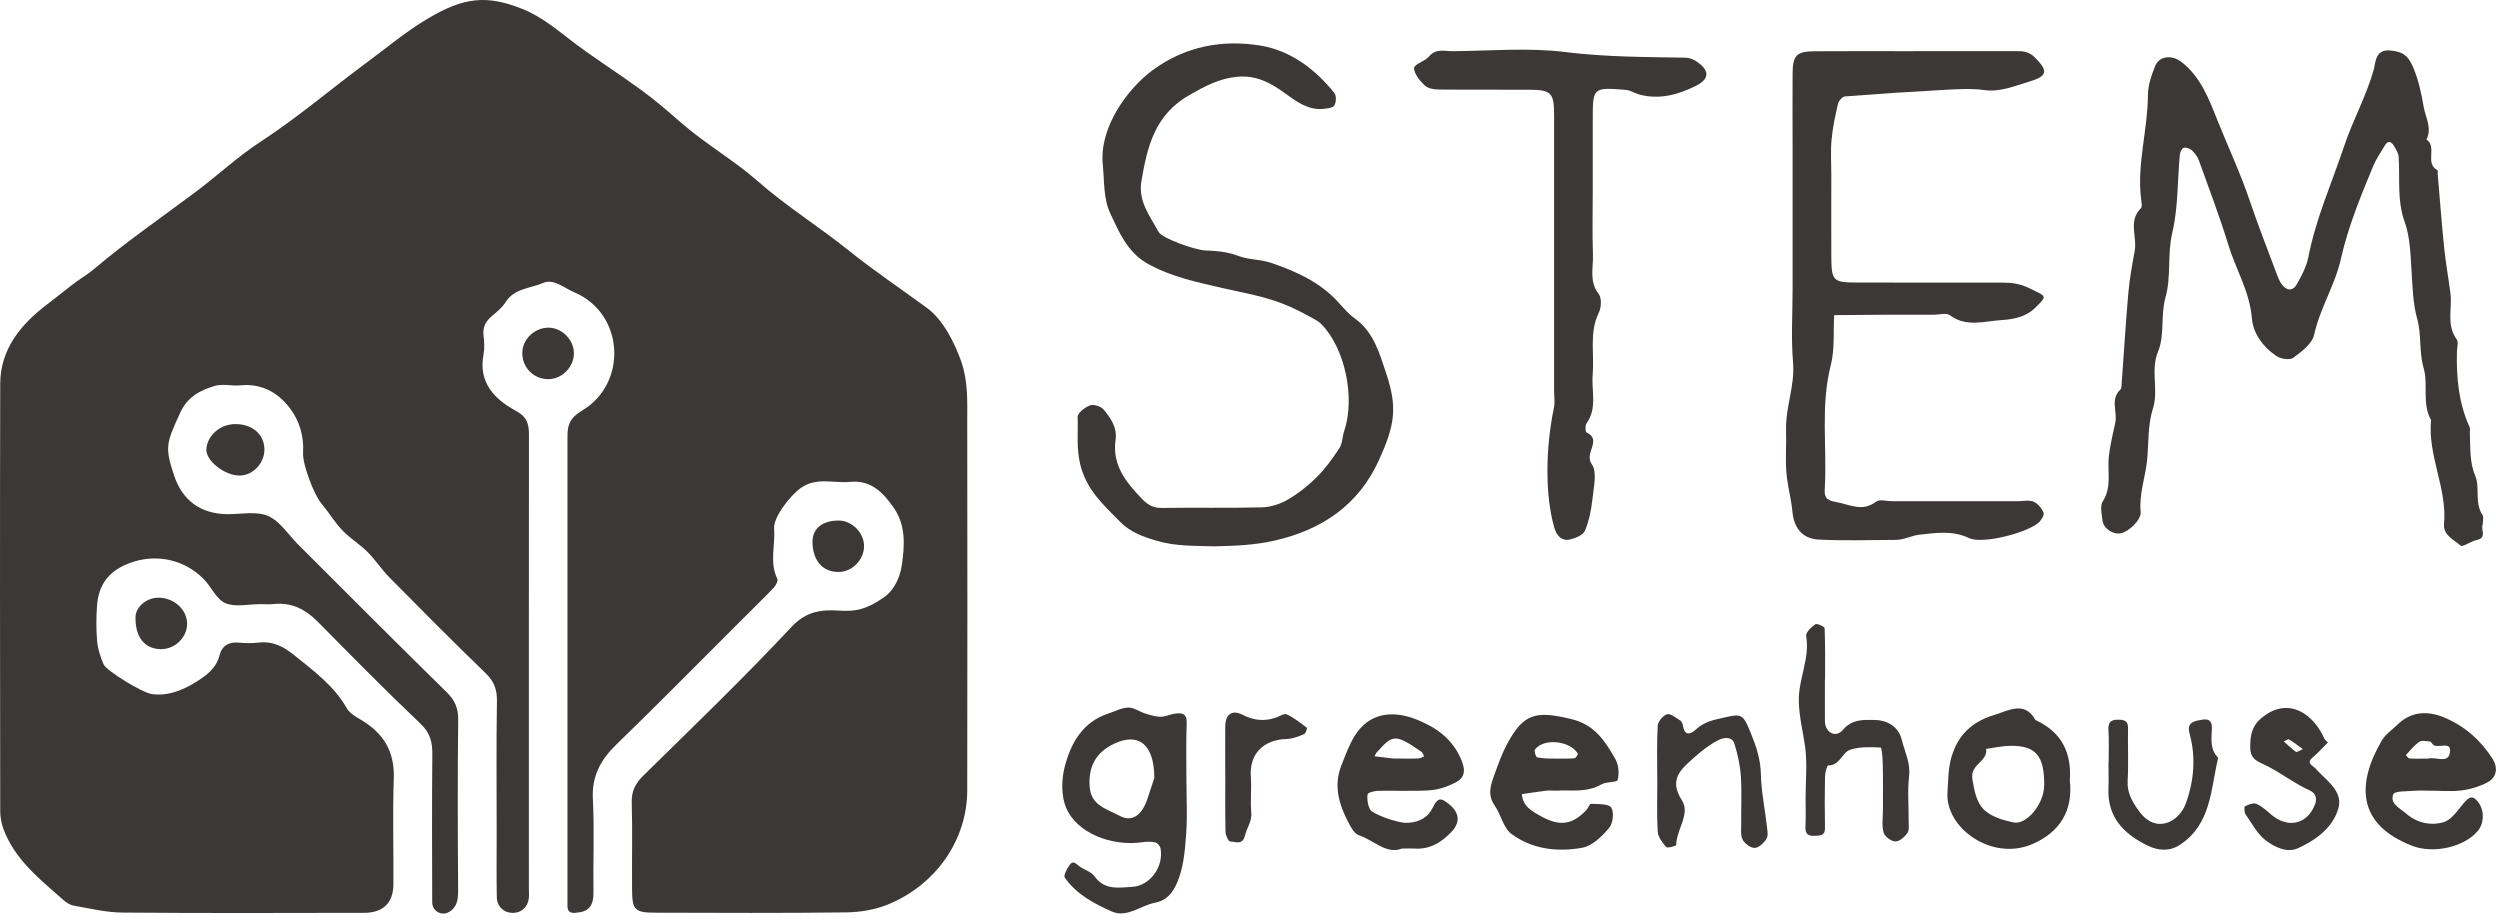 <svg width="188" height="69" viewBox="0 0 188 69" fill="none" xmlns="http://www.w3.org/2000/svg">
<path d="M42.673 50.003C42.673 44.28 42.673 38.557 42.673 32.834C42.673 31.939 42.844 31.434 43.811 30.85C47.195 28.813 46.972 23.572 43.165 21.972C42.396 21.651 41.652 20.926 40.816 21.286C39.863 21.7 38.662 21.68 38.011 22.735C37.763 23.134 37.359 23.455 36.994 23.766C36.537 24.155 36.289 24.583 36.362 25.21C36.416 25.687 36.45 26.192 36.362 26.659C35.954 28.75 37.194 30.024 38.745 30.865C39.664 31.361 39.776 31.886 39.776 32.712C39.766 44.076 39.771 55.439 39.771 66.807C39.771 67.05 39.795 67.293 39.771 67.531C39.693 68.231 39.197 68.664 38.531 68.65C37.884 68.635 37.374 68.173 37.359 67.468C37.33 65.859 37.349 64.244 37.349 62.63C37.349 59.324 37.315 56.022 37.369 52.716C37.383 51.846 37.155 51.238 36.523 50.63C34.087 48.272 31.699 45.87 29.317 43.458C28.714 42.85 28.242 42.111 27.634 41.504C27.051 40.92 26.317 40.482 25.753 39.889C25.169 39.282 24.732 38.533 24.187 37.886C23.584 37.171 22.743 34.891 22.792 34.064C22.865 32.8 22.524 31.619 21.751 30.631C20.837 29.469 19.631 28.828 18.075 28.978C17.433 29.041 16.738 28.842 16.145 29.022C15.051 29.348 14.103 29.834 13.549 31.045C12.498 33.335 12.377 33.627 13.101 35.781C13.724 37.643 15.095 38.635 17.064 38.664C18.105 38.678 19.271 38.421 20.156 38.8C21.051 39.184 21.678 40.205 22.417 40.944C26.132 44.649 29.832 48.369 33.576 52.04C34.199 52.648 34.466 53.236 34.456 54.111C34.408 58.38 34.422 62.654 34.451 66.928C34.451 67.614 34.403 68.207 33.766 68.582C33.207 68.912 32.502 68.513 32.502 67.857C32.492 64.147 32.477 60.442 32.511 56.737C32.521 55.813 32.356 55.118 31.622 54.423C28.991 51.923 26.443 49.327 23.891 46.75C22.957 45.812 21.912 45.272 20.555 45.427C20.234 45.461 19.908 45.432 19.587 45.432C18.698 45.432 17.706 45.675 16.952 45.359C16.271 45.072 15.897 44.129 15.318 43.546C13.699 41.902 11.336 41.581 9.348 42.51C7.986 43.147 7.393 44.178 7.296 45.568C7.232 46.448 7.228 47.348 7.305 48.223C7.359 48.812 7.558 49.405 7.787 49.954C7.986 50.426 10.665 52.084 11.409 52.191C12.6 52.361 13.699 51.923 14.672 51.325C15.459 50.839 16.267 50.294 16.519 49.244C16.68 48.578 17.21 48.248 17.959 48.325C18.44 48.374 18.931 48.379 19.412 48.325C20.516 48.199 21.294 48.593 22.179 49.312C23.638 50.494 25.126 51.578 26.074 53.256C26.288 53.63 26.75 53.897 27.148 54.131C28.831 55.128 29.686 56.508 29.613 58.536C29.521 61.191 29.604 63.855 29.584 66.515C29.575 67.896 28.802 68.645 27.382 68.645C21.318 68.654 15.26 68.679 9.197 68.625C7.976 68.615 6.756 68.314 5.54 68.105C5.263 68.056 4.976 67.867 4.758 67.672C3.002 66.121 1.125 64.658 0.265 62.358C0.109 61.935 0.017 61.463 0.017 61.011C0.002 50.29 -0.012 39.573 0.017 28.852C0.027 26.216 1.617 24.345 3.571 22.866C4.179 22.404 4.787 21.923 5.39 21.447C5.929 21.019 6.542 20.678 7.062 20.236C9.537 18.145 12.207 16.312 14.793 14.372C16.398 13.166 17.881 11.776 19.578 10.667C22.364 8.853 24.883 6.695 27.547 4.725C29.074 3.597 30.537 2.362 32.2 1.38C34.884 -0.21 36.615 -0.404 39.314 0.685C40.84 1.302 42.036 2.367 43.301 3.315C44.9 4.511 46.583 5.571 48.187 6.743C49.257 7.521 50.264 8.396 51.265 9.267C53.069 10.837 55.179 12.043 56.954 13.599C59.123 15.51 61.559 17.022 63.795 18.816C65.711 20.353 67.753 21.724 69.737 23.178C70.933 24.053 71.832 25.862 72.304 27.242C72.805 28.716 72.737 30.174 72.737 31.653C72.747 40.92 72.756 50.192 72.737 59.46C72.727 63.053 70.495 66.486 66.781 68.013C65.813 68.411 64.695 68.596 63.645 68.611C58.879 68.674 54.11 68.645 49.34 68.635C47.725 68.635 47.541 68.445 47.531 66.88C47.511 64.701 47.57 62.528 47.507 60.35C47.477 59.465 47.803 58.891 48.416 58.288C52.16 54.612 55.943 50.97 59.521 47.144C60.649 45.938 61.806 45.831 63.158 45.918C64.315 45.996 65.137 45.85 66.469 44.922C67.296 44.348 67.7 43.332 67.821 42.481C68.025 41.051 68.142 39.525 67.204 38.178C66.392 37.011 65.478 36.082 63.926 36.238C62.696 36.359 61.417 35.858 60.231 36.69C59.439 37.249 58.145 38.878 58.213 39.763C58.31 41.012 57.853 42.296 58.452 43.526C58.525 43.677 58.345 44.027 58.189 44.192C57.353 45.068 56.482 45.909 55.627 46.764C52.539 49.842 49.486 52.949 46.354 55.983C45.153 57.145 44.492 58.38 44.584 60.111C44.706 62.44 44.594 64.784 44.628 67.123C44.643 67.954 44.38 68.508 43.515 68.615C43.16 68.659 42.669 68.766 42.673 68.115C42.678 67.551 42.673 66.987 42.673 66.423V49.978V50.003Z" fill="#3D3838"/>
<path d="M186.695 39.452C186.535 39.831 187.05 40.439 186.248 40.609C185.815 40.701 185.178 41.168 185.037 41.032C184.546 40.575 183.714 40.273 183.792 39.403C184.035 36.724 182.552 34.264 182.815 31.585C182.115 30.35 182.616 28.92 182.261 27.695C181.901 26.45 182.105 25.181 181.784 24.024C181.439 22.784 181.429 21.578 181.346 20.338C181.264 19.113 181.239 17.82 180.831 16.687C180.248 15.058 180.486 13.429 180.379 11.795C180.359 11.518 180.18 11.231 180.029 10.978C179.849 10.682 179.601 10.511 179.353 10.925C179.042 11.44 178.692 11.941 178.463 12.491C177.52 14.766 176.577 17.051 176.037 19.463C175.594 21.447 174.461 23.173 174.024 25.171C173.878 25.842 173.085 26.44 172.463 26.902C172.205 27.097 171.52 26.995 171.199 26.781C170.202 26.114 169.439 25.093 169.346 23.956C169.181 21.933 168.131 20.251 167.562 18.388C166.91 16.249 166.108 14.158 165.35 12.053C165.248 11.776 165.053 11.508 164.834 11.309C164.683 11.173 164.392 11.061 164.217 11.114C164.071 11.158 163.935 11.455 163.92 11.654C163.74 13.599 163.803 15.598 163.361 17.479C162.972 19.123 163.283 20.82 162.85 22.346C162.457 23.737 162.807 25.171 162.282 26.45C161.703 27.86 162.335 29.338 161.917 30.656C161.499 31.974 161.591 33.272 161.465 34.58C161.338 35.883 160.847 37.137 160.978 38.494C161.037 39.087 160.084 39.987 159.486 40.103C158.893 40.22 158.173 39.743 158.105 39.131C158.051 38.654 157.905 38.047 158.129 37.701C158.844 36.593 158.445 35.401 158.591 34.254C158.693 33.427 158.893 32.611 159.068 31.794C159.247 30.967 158.664 30.029 159.457 29.29C159.544 29.207 159.534 29.003 159.549 28.852C159.714 26.581 159.85 24.311 160.05 22.045C160.142 20.98 160.337 19.915 160.531 18.86C160.726 17.805 160.025 16.623 160.993 15.661C161.115 15.539 161.037 15.189 161.008 14.951C160.692 12.33 161.508 9.777 161.523 7.171C161.523 6.437 161.781 5.678 162.058 4.983C162.374 4.195 163.322 4.103 164.042 4.657C165.515 5.795 166.137 7.507 166.769 9.092C167.572 11.095 168.495 13.055 169.186 15.106C169.803 16.939 170.518 18.743 171.194 20.562C171.296 20.839 171.408 21.131 171.578 21.369C171.938 21.87 172.414 21.918 172.721 21.374C173.085 20.732 173.455 20.037 173.591 19.322C174.15 16.434 175.351 13.769 176.275 11.003C176.936 9.014 177.977 7.186 178.526 5.153C178.643 4.711 178.624 3.68 179.761 3.797C180.646 3.889 181.069 4.127 181.453 5.027C181.881 6.019 182.095 7.059 182.265 8.056C182.397 8.819 182.907 9.646 182.47 10.487C183.306 11.056 182.309 12.286 183.306 12.806C183.34 12.826 183.306 12.962 183.311 13.04C183.471 14.907 183.612 16.774 183.802 18.641C183.919 19.789 184.128 20.927 184.274 22.069C184.419 23.212 183.948 24.427 184.74 25.512C184.896 25.721 184.769 26.139 184.76 26.465C184.716 28.41 184.891 30.316 185.713 32.115C185.776 32.251 185.722 32.431 185.732 32.591C185.791 33.666 185.688 34.711 186.146 35.805C186.505 36.666 186.068 37.803 186.685 38.727C186.797 38.893 186.7 39.199 186.7 39.442L186.695 39.452Z" fill="#3D3838"/>
<path d="M143.973 3.845C146.477 3.845 148.981 3.845 151.485 3.845C152.035 3.845 152.526 3.826 153.002 4.302C154.018 5.318 154.023 5.717 152.589 6.14C151.5 6.461 150.425 6.942 149.2 6.772C148.247 6.641 147.265 6.704 146.297 6.753C143.778 6.889 141.26 7.054 138.746 7.249C138.552 7.263 138.274 7.579 138.221 7.798C138.012 8.688 137.817 9.588 137.735 10.497C137.652 11.377 137.715 12.267 137.715 13.152C137.715 15.165 137.705 17.177 137.715 19.191C137.725 21.15 137.808 21.242 139.709 21.247C143.341 21.257 146.978 21.247 150.61 21.252C151.305 21.252 151.923 21.34 152.618 21.68C153.931 22.322 153.98 22.215 153.051 23.143C152.341 23.853 151.334 24.019 150.552 24.067C149.273 24.14 147.868 24.641 146.618 23.698C146.36 23.503 145.83 23.669 145.427 23.669C144.216 23.669 143.005 23.669 141.795 23.669C140.506 23.674 139.218 23.688 137.929 23.698C137.856 24.957 137.983 26.265 137.676 27.466C136.889 30.529 137.404 33.627 137.224 36.7C137.185 37.327 137.258 37.614 138.06 37.75C139.096 37.93 140.035 38.528 141.085 37.721C141.338 37.526 141.872 37.691 142.276 37.691H151.723C152.127 37.691 152.579 37.58 152.92 37.725C153.245 37.862 153.552 38.226 153.678 38.562C153.746 38.742 153.488 39.145 153.274 39.325C152.336 40.103 149.054 40.939 148.052 40.458C146.803 39.855 145.529 40.089 144.323 40.21C143.813 40.259 143.195 40.594 142.577 40.599C140.637 40.604 138.697 40.677 136.762 40.575C135.503 40.507 134.895 39.666 134.788 38.465C134.696 37.477 134.414 36.51 134.336 35.523C134.253 34.482 134.346 33.427 134.312 32.382C134.253 30.651 134.988 29.027 134.837 27.262C134.681 25.424 134.803 23.562 134.803 21.709V10.837C134.803 9.067 134.788 7.293 134.803 5.523C134.817 4.156 135.099 3.865 136.456 3.855C138.96 3.835 141.464 3.85 143.968 3.85L143.973 3.845Z" fill="#3D3838"/>
<path d="M91.311 41.085C89.94 41.032 88.486 41.105 86.999 40.672C85.914 40.356 84.981 40.006 84.203 39.213C82.953 37.944 81.665 36.792 81.222 34.871C80.94 33.666 81.081 32.518 81.037 31.356C81.028 31.064 81.582 30.622 81.966 30.485C82.248 30.383 82.797 30.558 82.997 30.802C83.532 31.443 84.023 32.163 83.891 33.077C83.619 35.007 84.708 36.301 85.924 37.56C86.337 37.983 86.741 38.207 87.368 38.197C89.872 38.158 92.376 38.217 94.88 38.153C95.532 38.139 96.246 37.915 96.811 37.589C97.608 37.127 98.357 36.539 99.008 35.892C99.66 35.241 100.214 34.477 100.72 33.704C100.953 33.344 100.943 32.839 101.084 32.411C101.921 29.936 101.162 26.226 99.388 24.398C99.081 24.082 98.634 23.897 98.24 23.678C95.858 22.361 94.146 22.176 92.031 21.685C90.081 21.233 88.068 20.829 86.274 19.813C84.767 18.957 84.13 17.411 83.473 16.006C82.977 14.941 83.05 13.594 82.929 12.369C82.647 9.481 84.913 6.573 86.673 5.28C89.153 3.456 91.973 2.955 94.837 3.437C97.044 3.811 98.916 5.202 100.35 7.001C100.506 7.2 100.486 7.696 100.341 7.925C100.224 8.114 99.806 8.158 99.514 8.187C98.357 8.309 97.418 7.584 96.635 7.015C95.498 6.189 94.423 5.634 93.008 5.776C91.686 5.902 90.611 6.481 89.444 7.147C86.819 8.639 86.269 11.061 85.832 13.638C85.579 15.13 86.483 16.263 87.13 17.445C87.392 17.926 89.862 18.802 90.655 18.835C91.506 18.87 92.298 18.928 93.144 19.254C93.879 19.536 94.763 19.487 95.595 19.769C97.506 20.425 99.281 21.223 100.661 22.75C101.041 23.168 101.41 23.615 101.867 23.936C103.292 24.952 103.73 26.537 104.23 28.04C105.091 30.622 104.921 31.925 103.676 34.643C102.174 37.93 99.465 39.836 95.828 40.657C94.341 40.993 92.896 41.051 91.302 41.085H91.311Z" fill="#3D3838"/>
<path d="M119.775 14.314C119.775 15.923 119.732 17.537 119.79 19.142C119.829 20.129 119.484 21.165 120.223 22.108C120.456 22.409 120.422 23.124 120.232 23.513C119.493 25.025 119.907 26.61 119.771 28.157C119.664 29.382 120.135 30.68 119.309 31.832C119.192 31.993 119.211 32.474 119.309 32.518C120.514 33.102 119.095 34.064 119.698 34.901C120.121 35.479 119.848 36.622 119.756 37.497C119.668 38.319 119.503 39.16 119.187 39.914C119.051 40.239 118.467 40.478 118.049 40.57C117.383 40.716 117.033 40.21 116.878 39.661C116.187 37.239 116.211 33.758 116.858 30.646C116.941 30.262 116.868 29.844 116.868 29.44C116.868 22.516 116.868 15.592 116.868 8.674C116.868 6.967 116.659 6.758 114.986 6.748C112.725 6.733 110.464 6.758 108.208 6.733C107.843 6.733 107.382 6.656 107.143 6.427C106.769 6.072 106.336 5.557 106.341 5.114C106.341 4.827 107.158 4.614 107.464 4.244C107.989 3.622 108.641 3.855 109.244 3.85C112.069 3.826 114.928 3.568 117.709 3.913C120.719 4.288 123.709 4.288 126.719 4.336C127.006 4.336 127.327 4.453 127.565 4.614C128.552 5.26 128.6 5.921 127.54 6.451C126.237 7.108 124.813 7.511 123.31 7.118C122.95 7.025 122.615 6.787 122.255 6.758C119.78 6.563 119.775 6.573 119.775 8.999C119.775 10.769 119.775 12.539 119.775 14.314Z" fill="#3D3838"/>
<path d="M89.225 58.974C89.225 60.179 89.293 61.395 89.206 62.596C89.123 63.739 89.045 64.93 88.666 65.99C88.384 66.773 87.98 67.667 86.872 67.881C85.773 68.09 84.737 69.048 83.604 68.543C82.282 67.954 80.945 67.254 80.074 66.004C79.972 65.859 80.176 65.436 80.332 65.207C80.463 65.017 80.609 64.648 81.013 65.022C81.397 65.377 82.029 65.508 82.316 65.907C83.079 66.972 84.154 66.744 85.146 66.69C86.497 66.612 87.533 65.144 87.27 63.792C87.236 63.617 87.037 63.384 86.876 63.35C86.57 63.277 86.23 63.291 85.914 63.335C83.575 63.671 80.969 62.64 80.171 60.743C79.797 59.854 79.817 58.643 80.06 57.685C80.517 55.901 81.397 54.296 83.356 53.654C83.852 53.494 84.348 53.217 84.849 53.207C85.262 53.197 85.676 53.513 86.103 53.65C86.483 53.766 86.876 53.897 87.261 53.902C87.625 53.902 87.99 53.718 88.364 53.664C88.894 53.591 89.269 53.654 89.24 54.389C89.181 55.915 89.22 57.447 89.22 58.974H89.225ZM86.804 58.526C86.804 55.93 85.598 55.084 83.808 55.915C82.408 56.567 81.82 57.656 81.946 59.217C82.063 60.598 83.312 60.865 84.183 61.342C85.16 61.876 85.909 61.273 86.317 59.98C86.522 59.338 86.74 58.697 86.799 58.522L86.804 58.526Z" fill="#3D3838"/>
<path d="M117.148 59.46C116.744 59.46 116.501 59.436 116.263 59.46C115.655 59.533 115.052 59.63 114.445 59.718C114.508 60.641 115.213 61.011 115.898 61.39C117.289 62.158 118.237 62.032 119.287 60.923C119.428 60.773 119.54 60.442 119.652 60.447C120.182 60.476 120.96 60.428 121.164 60.729C121.393 61.074 121.3 61.92 121.004 62.265C120.469 62.893 119.744 63.612 118.996 63.748C117.138 64.089 115.223 63.87 113.662 62.713C113.059 62.265 112.879 61.278 112.417 60.602C111.858 59.791 112.057 59.144 112.378 58.259C112.66 57.486 112.928 56.713 113.317 55.983C114.566 53.635 115.495 53.426 118.174 54.077C119.949 54.51 120.712 55.75 121.475 57.082C121.723 57.515 121.772 58.166 121.65 58.653C121.602 58.847 120.795 58.774 120.43 58.983C119.331 59.62 118.145 59.401 117.148 59.45V59.46ZM116.579 57.043C117.454 57.043 117.931 57.063 118.398 57.024C118.495 57.014 118.684 56.722 118.65 56.669C118.062 55.692 116.083 55.492 115.432 56.358C115.349 56.465 115.495 56.931 115.592 56.951C116.039 57.048 116.511 57.043 116.574 57.043H116.579Z" fill="#3D3838"/>
<path d="M182.711 59.46C182.308 59.46 181.904 59.431 181.505 59.47C180.971 59.518 180.086 59.47 179.979 59.727C179.682 60.442 180.509 60.797 180.946 61.181C181.739 61.886 182.804 62.115 183.771 61.823C184.35 61.648 184.802 60.962 185.23 60.442C185.716 59.854 185.984 59.8 186.392 60.364C186.839 60.987 186.81 61.915 186.324 62.494C185.293 63.714 182.979 64.22 181.399 63.607C177.207 61.988 177.232 58.91 179.104 55.697C179.376 55.225 179.881 54.889 180.285 54.495C181.287 53.518 182.517 53.392 183.903 53.995C185.41 54.651 186.553 55.682 187.428 57.043C187.87 57.734 187.768 58.463 187.048 58.838C186.465 59.144 185.789 59.353 185.133 59.436C184.34 59.538 183.523 59.46 182.721 59.46H182.711ZM182.371 57.043C182.449 57.043 182.531 57.063 182.604 57.043C183.154 56.893 184.053 57.423 184.219 56.664C184.452 55.556 183.207 56.441 182.896 55.92C182.857 55.857 182.789 55.765 182.731 55.76C182.463 55.745 182.118 55.653 181.933 55.784C181.549 56.047 181.248 56.431 180.927 56.776C180.922 56.781 181.092 57.029 181.189 57.034C181.583 57.063 181.977 57.048 182.371 57.048V57.043Z" fill="#3D3838"/>
<path d="M105.432 63.811C104.25 64.278 103.312 63.179 102.174 62.805C101.824 62.688 101.566 62.163 101.362 61.774C100.667 60.437 100.282 59.046 100.871 57.563C101.172 56.805 101.449 56.017 101.877 55.332C102.908 53.674 104.615 53.343 106.535 54.111C108.038 54.714 109.205 55.57 109.861 57.063C110.24 57.928 110.167 58.487 109.433 58.857C108.845 59.158 108.164 59.387 107.508 59.431C106.224 59.518 104.931 59.44 103.642 59.469C103.36 59.474 102.869 59.601 102.845 59.732C102.787 60.087 102.855 60.51 103.01 60.845C103.185 61.225 105.067 61.871 105.709 61.876C106.501 61.886 107.221 61.599 107.62 60.957C107.892 60.52 108.052 59.878 108.607 60.218C109.744 60.918 109.89 61.75 109.19 62.513C108.427 63.335 107.537 63.899 106.346 63.811C106.107 63.792 105.864 63.811 105.427 63.811H105.432ZM105.232 57.043C105.719 57.043 106.2 57.058 106.686 57.033C106.827 57.029 106.963 56.926 107.099 56.873C107.031 56.761 106.992 56.601 106.895 56.538C106.389 56.207 105.898 55.818 105.344 55.614C104.483 55.298 104.07 56.056 103.565 56.538C103.472 56.625 103.428 56.761 103.365 56.873C103.827 56.931 104.289 56.99 104.751 57.038C104.911 57.053 105.072 57.038 105.237 57.038L105.232 57.043Z" fill="#3D3838"/>
<path d="M155.654 58.701C155.892 60.923 154.954 62.552 152.844 63.471C149.78 64.799 146.275 62.251 146.45 59.606C146.518 58.614 146.479 57.666 146.844 56.635C147.437 54.962 148.599 54.17 150.062 53.732C151.035 53.44 152.26 52.682 153.067 54.145C154.998 55.035 155.81 56.562 155.649 58.706L155.654 58.701ZM153.724 59.095C153.748 56.844 153.111 56.066 151.195 56.086C150.583 56.09 149.97 56.236 149.357 56.314C149.508 57.267 148.142 57.452 148.322 58.58C148.463 59.45 148.633 60.33 149.178 60.875C149.717 61.41 150.617 61.677 151.404 61.847C152.411 62.061 153.709 60.437 153.719 59.095H153.724Z" fill="#3D3838"/>
<path d="M137.234 51.097C137.234 52.142 137.225 53.193 137.234 54.238C137.249 55.079 138.037 55.526 138.572 54.899C139.277 54.073 140.084 54.131 140.949 54.141C141.97 54.155 142.777 54.661 143.021 55.658C143.239 56.538 143.677 57.364 143.565 58.356C143.434 59.47 143.541 60.607 143.531 61.736C143.531 62.047 143.589 62.436 143.434 62.654C143.225 62.946 142.826 63.291 142.52 63.277C142.204 63.262 141.727 62.902 141.645 62.601C141.499 62.081 141.596 61.487 141.596 60.923C141.596 59.795 141.611 58.667 141.586 57.539C141.576 57.077 141.513 56.222 141.431 56.217C140.677 56.173 139.875 56.149 139.165 56.367C138.528 56.562 138.367 57.578 137.468 57.564C137.395 57.564 137.244 58.103 137.239 58.395C137.215 59.684 137.215 60.972 137.239 62.261C137.249 62.859 136.884 62.834 136.461 62.854C135.946 62.878 135.747 62.698 135.771 62.173C135.805 61.449 135.781 60.724 135.781 60C135.781 58.711 135.917 57.403 135.742 56.139C135.581 54.996 135.29 53.888 135.27 52.706C135.241 51.048 136.116 49.517 135.824 47.825C135.781 47.567 136.209 47.158 136.51 46.944C136.627 46.862 137.205 47.12 137.21 47.231C137.264 48.52 137.244 49.808 137.244 51.097H137.234Z" fill="#3D3838"/>
<path d="M124.626 58.677C124.626 57.311 124.583 55.94 124.66 54.573C124.68 54.257 125.059 53.8 125.36 53.713C125.623 53.635 126.022 53.975 126.338 54.17C126.45 54.238 126.537 54.413 126.557 54.554C126.664 55.298 127.062 55.278 127.505 54.88C127.981 54.442 128.453 54.238 129.129 54.082C130.986 53.659 131.006 53.528 131.662 55.133C132.061 56.11 132.396 57.102 132.42 58.215C132.445 59.518 132.722 60.816 132.868 62.12C132.902 62.436 132.989 62.83 132.844 63.068C132.659 63.379 132.279 63.744 131.963 63.763C131.662 63.782 131.22 63.452 131.054 63.155C130.879 62.844 130.942 62.392 130.937 62.003C130.928 60.797 130.991 59.586 130.913 58.38C130.86 57.554 130.675 56.722 130.427 55.93C130.232 55.312 129.552 55.492 129.221 55.658C128.545 55.998 127.928 56.489 127.359 57C126.411 57.85 125.467 58.614 126.479 60.179C127.14 61.206 126.056 62.392 126.051 63.549C126.051 63.607 125.39 63.802 125.302 63.7C125.01 63.369 124.689 62.946 124.66 62.538C124.583 61.254 124.631 59.966 124.631 58.677H124.626Z" fill="#3D3838"/>
<path d="M175.059 55.832C174.689 56.197 174.344 56.591 173.945 56.931C173.634 57.194 173.581 57.374 173.936 57.627C174.13 57.763 174.281 57.962 174.451 58.132C175.205 58.876 176.177 59.649 175.846 60.787C175.419 62.255 174.164 63.165 172.822 63.782C171.995 64.166 171.076 63.705 170.43 63.233C169.773 62.756 169.355 61.944 168.874 61.249C168.767 61.093 168.747 60.67 168.825 60.632C169.088 60.5 169.462 60.349 169.691 60.452C170.104 60.632 170.454 60.967 170.804 61.264C171.995 62.289 173.459 62.022 174.052 60.578C174.174 60.286 174.349 59.732 173.653 59.421C172.564 58.93 171.597 58.176 170.527 57.622C169.905 57.301 169.234 57.179 169.219 56.255C169.205 55.341 169.311 54.597 170.114 53.951C172.171 52.307 174.033 53.79 174.801 55.565C174.83 55.633 174.913 55.682 175.059 55.828V55.832ZM173.182 56.338C172.798 56.066 172.482 55.808 172.132 55.604C172.059 55.56 171.874 55.701 171.743 55.755C172.044 56.022 172.331 56.304 172.657 56.542C172.715 56.586 172.91 56.45 173.182 56.333V56.338Z" fill="#3D3838"/>
<path d="M158.569 57.34C158.569 56.533 158.608 55.726 158.555 54.923C158.511 54.272 158.764 54.102 159.377 54.121C159.916 54.136 160.043 54.35 160.028 54.846C159.999 56.134 160.077 57.428 159.999 58.711C159.945 59.645 160.378 60.345 160.869 61.016C162.143 62.757 163.864 61.803 164.365 60.437C164.993 58.731 165.143 56.936 164.657 55.171C164.443 54.403 164.89 54.257 165.357 54.165C165.77 54.082 166.359 53.936 166.335 54.768C166.31 55.536 166.164 56.348 166.806 56.985C166.242 59.338 166.3 61.969 163.933 63.53C163.145 64.045 162.294 63.977 161.487 63.583C159.702 62.708 158.463 61.444 158.555 59.28C158.584 58.638 158.555 57.992 158.555 57.345L158.569 57.34Z" fill="#3D3838"/>
<path d="M92.138 58.249C92.138 57.043 92.128 55.837 92.138 54.627C92.148 53.693 92.663 53.353 93.441 53.752C94.311 54.194 95.094 54.257 95.95 53.961C96.222 53.868 96.572 53.63 96.762 53.718C97.307 53.975 97.793 54.359 98.274 54.729C98.313 54.758 98.192 55.152 98.07 55.205C97.657 55.376 97.214 55.56 96.777 55.57C94.992 55.619 93.932 56.708 94.064 58.429C94.132 59.309 94.01 60.204 94.097 61.079C94.166 61.76 93.762 62.241 93.626 62.82C93.436 63.602 92.901 63.282 92.512 63.282C92.391 63.282 92.162 62.829 92.157 62.581C92.124 61.132 92.143 59.684 92.143 58.239L92.138 58.249Z" fill="#3D3838"/>
<path d="M17.701 31.891C18.97 31.891 19.86 32.654 19.884 33.767C19.908 34.798 19.057 35.727 18.061 35.761C16.928 35.8 15.45 34.638 15.518 33.767C15.6 32.722 16.568 31.891 17.701 31.891Z" fill="#3D3838"/>
<path d="M61.102 40.721C61.102 39.743 61.846 39.145 63.066 39.145C64.063 39.145 64.972 40.054 64.977 41.056C64.982 42.077 64.112 42.986 63.11 43.011C61.875 43.045 61.102 42.16 61.097 40.716L61.102 40.721Z" fill="#3D3838"/>
<path d="M43.159 26.572C43.159 27.583 42.284 28.487 41.282 28.512C40.125 28.536 39.225 27.617 39.279 26.46C39.328 25.458 40.246 24.622 41.277 24.641C42.279 24.661 43.159 25.565 43.159 26.572Z" fill="#3D3838"/>
<path d="M10.189 46.4C10.199 45.675 10.957 44.999 11.803 44.951C13.043 44.883 14.123 45.855 14.069 46.988C14.021 47.999 13.106 48.84 12.071 48.816C10.86 48.792 10.165 47.902 10.189 46.395V46.4Z" fill="#3D3838"/>
</svg>
